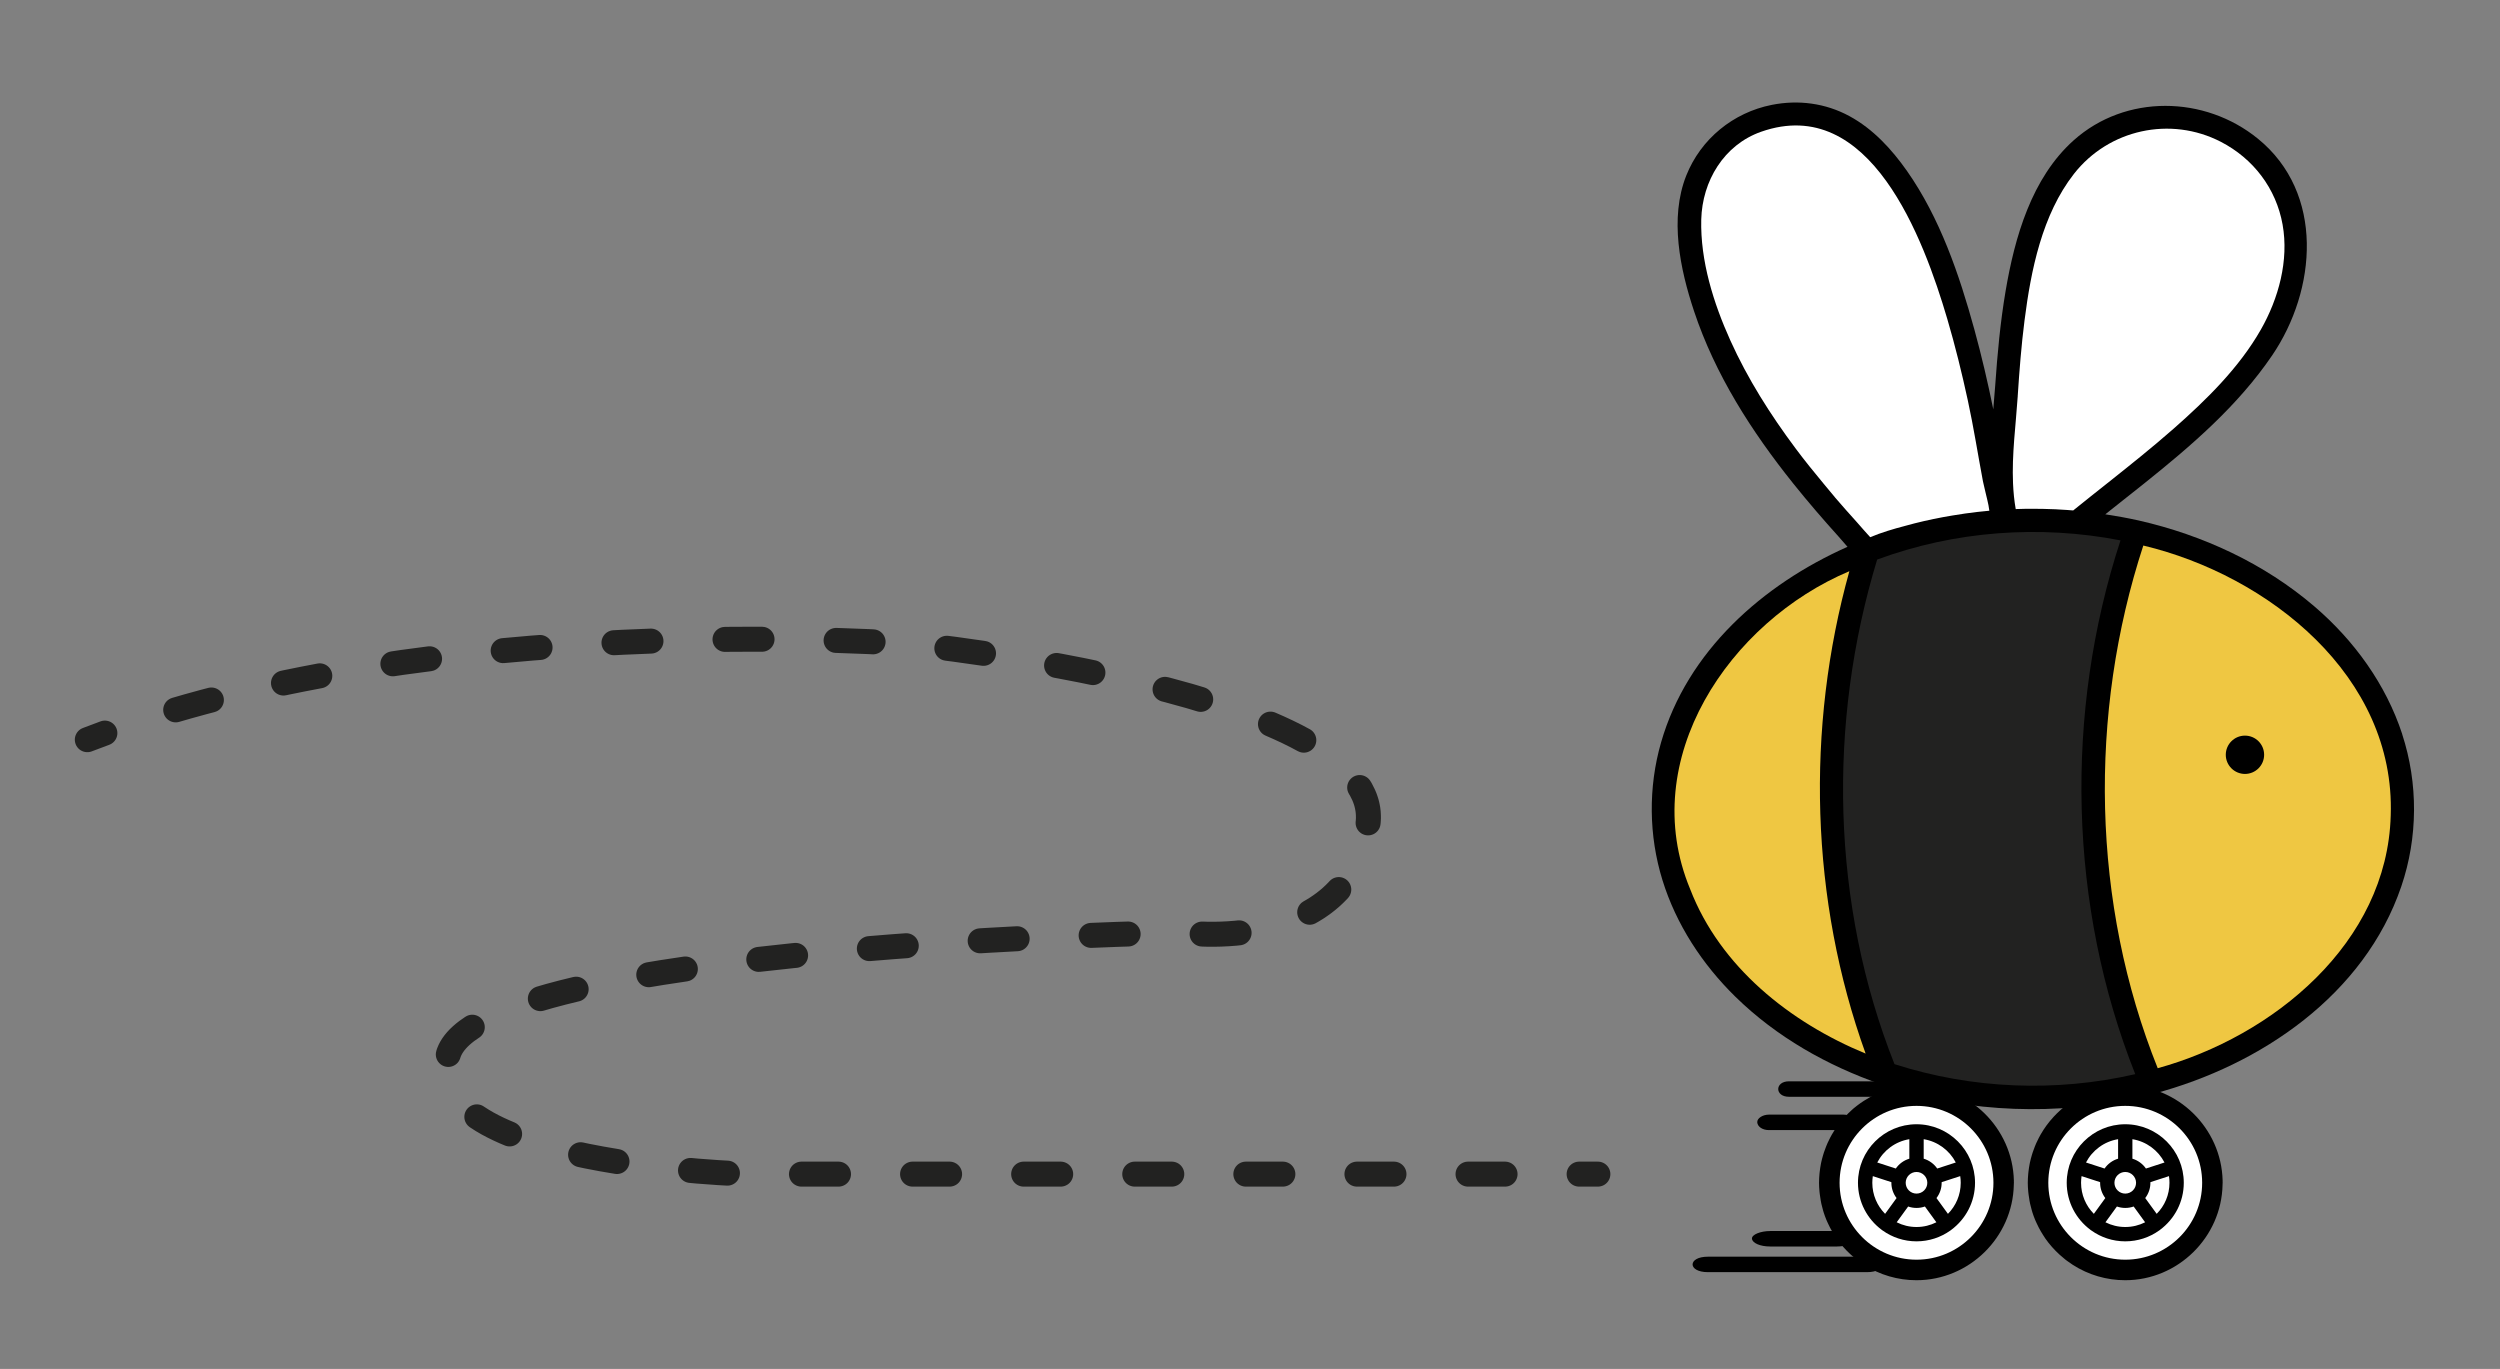 <?xml version="1.0" encoding="UTF-8"?>
<svg id="Capa_1" data-name="Capa 1" xmlns="http://www.w3.org/2000/svg" viewBox="0 0 800 438.06">
  <rect x="0" y="0" width="800" height="438.06" fill="#808080" stroke="none"/>
  <defs>
    <style>
      .cls-1 {
        fill: #fff;
      }

      .cls-2 {
        fill: #222221;
      }

      .cls-3 {
        stroke-dasharray: 11.85 23.7;
      }

      .cls-3, .cls-4 {
        fill: none;
        stroke: #222221;
        stroke-linecap: round;
        stroke-linejoin: round;
        stroke-width: 8px;
      }

      .cls-5 {
        fill: #efc742;
      }
    </style>
  </defs>
  <path class="cls-1" d="M638.43,378.8c0,14.03-11.37,25.4-25.4,25.4s-25.4-11.37-25.4-25.4,11.37-25.4,25.4-25.4,25.4,11.37,25.4,25.4"/>
  <path class="cls-1" d="M705.88,378.8c0,14.03-11.37,25.4-25.4,25.4s-25.4-11.37-25.4-25.4,11.37-25.4,25.4-25.4,25.4,11.37,25.4,25.4"/>
  <path class="cls-5" d="M556.37,208.39c-9.26,10.27-16.07,22.7-18.94,36.27-2.82,13.29-1.46,27.17,3.41,39.82,9.59,24.89,31.93,42.67,56.16,52.66-.28-.76-.55-1.52-.81-2.28-.64-1.79-1.24-3.58-1.83-5.38-.32-.95-.62-1.91-.93-2.87-.2-.67-.43-1.32-.63-1.98-.32-1.04-.58-2.09-.88-3.13-.32-1.13-.64-2.26-.95-3.39-.43-1.61-.83-3.23-1.23-4.85-.2-.83-.44-1.65-.63-2.49-.1-.39-.17-.79-.26-1.19-.29-1.25-.55-2.51-.81-3.76-.36-1.67-.71-3.34-1.02-5.02-.11-.55-.2-1.1-.3-1.65-6.27-33.94-5.76-69.46,1.78-103.2.13-.6.27-1.21.41-1.82.4-1.73.83-3.46,1.26-5.19.2-.77.36-1.55.57-2.31.15-.57.33-1.14.48-1.72.2-.71.39-1.43.58-2.14-13.31,6.17-25.58,14.7-35.43,25.62"/>
  <path class="cls-2" d="M682.11,340.76c-20.25-53.13-21.27-113.71-3.55-167.84-25.89-5.02-53.11-3.02-77.87,6.15-15.94,52.41-14.7,110.4,5.55,161.47,24.84,7.98,51.63,9.03,77.04,3.2-.39-.99-.78-1.98-1.16-2.97"/>
  <path class="cls-5" d="M765.02,256.52c-.08-2.17-.25-4.34-.53-6.5,0-.04-.01-.08-.02-.13-.13-1-.28-2-.46-3-.03-.16-.06-.32-.08-.48-.15-.87-.33-1.73-.52-2.59-.05-.24-.1-.48-.15-.72-.17-.73-.35-1.46-.54-2.19-.1-.36-.19-.72-.29-1.09-.12-.43-.25-.86-.39-1.3-6.69-22.59-24.55-43.28-53.2-55.86-.4-.19-.81-.36-1.21-.53-.37-.16-.74-.32-1.11-.48-6.73-2.92-13.69-5.31-20.67-7.09-.04.13-.08.25-.12.38-.51,1.53-1.04,3.05-1.51,4.59-.11.34-.22.69-.32,1.03-.77,2.52-1.47,5.06-2.15,7.6-.19.74-.39,1.46-.58,2.2-.56,2.2-1.08,4.42-1.58,6.63-.26,1.18-.52,2.35-.76,3.54-.39,1.82-.74,3.64-1.07,5.47-2.77,15.08-4.09,30.42-4.13,45.79,0,3.06.06,6.12.17,9.19.82,23.69,4.74,47.39,12.48,69.81.49,1.41.98,2.82,1.5,4.21.31.84.63,1.68.95,2.52.5,1.31,1.04,2.6,1.57,3.9.06.13.11.27.16.39,9.24-2.68,18.23-6.33,26.65-10.97,29.87-15.84,45.61-40.6,47.69-65.98.01-.14.02-.28.04-.41.06-.72.1-1.44.13-2.17.02-.43.04-.88.04-1.32,0-.01,0-.03,0-.06.01-.5.03-.99.03-1.49,0-.84,0-1.67-.03-2.51,0-.14,0-.28,0-.42"/>
  <path d="M768.72,234.95c-5.22-15.96-15.38-29.98-28.07-40.86-16.06-13.76-35.7-22.85-56.24-27.53-3.55-.79-7.12-1.44-10.72-1.98,4.12-3.29,8.28-6.55,12.42-9.85,15.17-12.14,29.96-24.83,40.95-40.96,14.3-21,16.85-51.97-4.51-69.37-17.05-13.89-42.36-14.33-58.96.49-13.49,12.05-18.9,31.09-21.81,48.31-1.69,9.97-2.61,20.05-3.31,30.13-.18,2.54-.39,5.09-.62,7.65-1.75-8.58-3.74-17.13-6.06-25.57-4.83-17.57-11-35.65-21.54-50.68-4.89-6.96-10.87-13.48-18.43-17.57-7.67-4.16-16.31-5.29-24.85-3.6-12.35,2.45-22.71,10.9-27.37,22.63-5.41,13.64-1.98,29.94,2.49,43.37,6.74,20.29,18.4,38.49,31.77,55.19,4.69,5.85,9.59,11.53,14.56,17.04.93,1.02,1.84,2.11,2.78,3.19-27.13,12.07-51.27,33.37-59.67,62.64-4.11,14.31-3.95,29.78.45,44,4.39,14.2,12.75,26.95,23.34,37.33,13.11,12.85,29.38,22.06,46.66,28.05,2.29,1.26,5.5,1.8,7.95,2.48,25.79,7.17,53.5,7.2,79.38.48,34.17-9.1,67.31-31.65,79.11-66.32,5.33-15.64,5.42-32.95.29-48.66"/>
  <path class="cls-1" d="M645.67,126.74c.53-8.09,1.15-16.17,2.18-24.21,2.05-16.06,5.61-33.83,15.81-46.89,11.12-14.23,30.88-18.59,47.03-10.25,10.39,5.38,17.67,14.91,19.74,26.48,2.05,11.47-1.28,23.64-6.96,33.61-6.96,12.21-17.41,22.44-27.86,31.65-6.93,6.1-14.15,11.84-21.37,17.58-3.62,2.87-7.23,5.73-10.81,8.63-.29-.02-.57-.04-.86-.06-.32-.03-.65-.05-.98-.08-1.27-.09-2.54-.17-3.81-.23-.2,0-.39-.01-.57-.02-2.22-.09-4.44-.14-6.66-.14-.7,0-1.4,0-2.1,0-.86.01-1.71.04-2.56.07-.29,0-.57,0-.86.02-.48-2.71-.74-5.45-.86-8.2-.41-9.31.9-18.78,1.51-27.98"/>
  <path class="cls-1" d="M587.14,159.08c-1.23-1.44-2.43-2.91-3.64-4.37-3.07-3.69-6.08-7.41-8.94-11.25-8.05-10.79-15.31-22.24-20.85-34.52-5.38-11.92-9.64-25.49-9.31-38.7.32-12.28,7.22-23.88,19.16-28.08,34.84-12.24,52.01,34.26,59.57,59.9,2.53,8.59,4.67,17.3,6.57,26.06,1.86,8.56,3.2,17.18,4.82,25.78.05.27.13.54.18.81.38,1.78.85,3.54,1.25,5.31.26,1.12.51,2.26.64,3.41-2.52.22-5.04.52-7.55.87-.08,0-.15.02-.23.03-1.32.19-2.65.39-3.97.62-.93.15-1.86.32-2.79.48-.1.02-.2.04-.31.06-4.09.76-8.14,1.68-12.13,2.8-3.77.98-7.58,2.12-11.15,3.61-1.47-1.55-2.85-3.25-4.25-4.79-2.4-2.65-4.76-5.32-7.08-8.02"/>
  <path class="cls-5" d="M540.84,284.49c-17.23-41.49,12.56-85.53,50.96-101.71-14.01,50.3-12.52,105.21,5.2,154.37-24.23-9.99-46.57-27.77-56.16-52.66"/>
  <path class="cls-2" d="M606.24,340.54c-20.25-51.07-21.49-109.06-5.55-161.48,24.77-9.16,51.98-11.17,77.87-6.14-18.03,55.14-16.66,116.96,4.72,170.81-25.41,5.83-52.2,4.78-77.04-3.2"/>
  <path class="cls-5" d="M765.03,260.94c-1.11,40.84-37.63,70.7-74.56,80.89-21.16-52.71-22.23-113.39-4.61-167.26,40.11,9.59,80.72,41.84,79.17,86.37"/>
  <path d="M724.52,241.53c0,3.38-2.75,6.13-6.13,6.13s-6.14-2.75-6.14-6.13,2.75-6.13,6.14-6.13,6.13,2.75,6.13,6.13"/>
  <path d="M711.24,378.05v-.25c-.39-16.81-14.35-30.49-31.16-30.49-5.97,0-11.79,1.71-16.83,4.95-.42.27-.83.55-1.23.83-.31.22-.6.44-1.01.75-.37.29-.74.57-1.09.87-.14.12-.27.25-.41.37l-.24.22c-.74.66-1.44,1.35-2.1,2.07-1.63,1.76-3.03,3.68-4.18,5.7-.2.35-.39.7-.57,1.05-.29.55-.55,1.11-.81,1.67-.16.36-.32.74-.46,1.1-.25.61-.48,1.22-.68,1.85-.1.29-.19.6-.28.9-.23.78-.45,1.58-.62,2.39l-.07.37c-.17.83-.29,1.67-.39,2.52l-.08.74c-.08.93-.14,1.87-.14,2.82,0,.88.05,1.83.15,2.89.02.25.05.48.11.91.08.64.18,1.29.29,1.93.06.34.13.69.2,1.02.13.62.3,1.23.47,1.83l.09.33c.06.2.11.39.17.58.26.83.56,1.63.89,2.43.1.25.21.48.32.71l.16.35c.22.46.43.91.66,1.36.21.41.43.81.66,1.2.22.37.44.74.67,1.1.25.41.51.81.78,1.21,1.3,1.86,2.85,3.61,4.6,5.2.57.52,1.15,1.02,1.75,1.49l.61.46c.6.44,1.21.88,1.84,1.28,5.02,3.22,10.82,4.91,16.76,4.91,16.84,0,30.81-13.71,31.15-30.55v-.23c.02-.13.03-.26.03-.39,0-.15-.01-.29-.02-.44M655.46,378.49c0-13.57,11.04-24.61,24.62-24.61s24.61,11.04,24.61,24.61-11.04,24.61-24.61,24.61-24.62-11.04-24.62-24.61"/>
  <path d="M668.94,393.54s.08.07.13.11c.06.03.11.07.16.1,3.06,2.19,6.81,3.48,10.85,3.48s7.79-1.29,10.86-3.48c.06-.03.11-.06.15-.1.05-.04.09-.07.13-.11,4.6-3.42,7.59-8.89,7.59-15.05,0-10.32-8.4-18.73-18.73-18.73s-18.73,8.4-18.73,18.73c0,6.16,2.99,11.63,7.59,15.05M680.08,392.64c-2.28,0-4.44-.55-6.34-1.51l3.67-5.05c.84.3,1.74.46,2.68.46s1.84-.16,2.68-.46l3.67,5.05c-1.91.96-4.06,1.51-6.35,1.51M694.07,376.36c.11.69.16,1.41.16,2.13,0,3.87-1.56,7.39-4.09,9.94l-3.67-5.05c1.04-1.36,1.66-3.05,1.66-4.89,0-.06,0-.13,0-.2l5.94-1.93ZM692.64,372l-5.94,1.93c-1.03-1.49-2.56-2.62-4.33-3.15v-6.24c4.47.73,8.25,3.57,10.27,7.46M683.54,378.49c0,1.91-1.55,3.46-3.46,3.46s-3.46-1.55-3.46-3.46,1.56-3.46,3.46-3.46,3.46,1.56,3.46,3.46M677.79,364.54v6.24c-1.78.53-3.3,1.65-4.33,3.15l-5.94-1.93c2.02-3.9,5.8-6.73,10.27-7.46M666.1,376.36l5.94,1.93c0,.07,0,.14,0,.2,0,1.84.62,3.53,1.66,4.89l-3.67,5.05c-2.53-2.55-4.09-6.07-4.09-9.94,0-.72.06-1.44.16-2.13"/>
  <path d="M644.44,378.05v-.25c-.39-16.81-14.35-30.49-31.16-30.49-5.97,0-11.79,1.71-16.83,4.95-.41.27-.83.55-1.23.83-.31.22-.6.44-1.01.75-.37.29-.74.57-1.09.87-.14.12-.27.25-.41.37l-.24.22c-.74.66-1.44,1.35-2.1,2.07-1.63,1.76-3.03,3.68-4.18,5.7-.2.35-.39.7-.57,1.05-.29.55-.55,1.11-.81,1.67-.16.36-.32.74-.46,1.1-.25.61-.48,1.22-.68,1.85-.1.29-.19.6-.28.9-.23.78-.45,1.58-.62,2.39l-.07.37c-.17.83-.29,1.67-.39,2.52l-.08.74c-.08.93-.14,1.87-.14,2.82,0,.88.05,1.83.15,2.89.02.25.05.48.11.91.08.64.18,1.29.29,1.93.06.34.13.69.2,1.02.13.62.3,1.23.47,1.83l.09.33c.06.2.11.39.17.58.26.83.56,1.63.89,2.43.1.25.21.48.32.71l.16.35c.22.46.43.91.66,1.36.21.41.43.81.66,1.2.22.37.44.74.67,1.1.25.41.51.81.78,1.21,1.3,1.86,2.85,3.61,4.6,5.2.57.52,1.15,1.02,1.75,1.49l.61.46c.6.44,1.21.88,1.84,1.28,5.02,3.22,10.82,4.91,16.76,4.91,16.84,0,30.81-13.71,31.15-30.55v-.23c.02-.13.03-.26.03-.39,0-.15-.01-.29-.02-.44M588.67,378.49c0-13.57,11.04-24.61,24.62-24.61s24.61,11.04,24.61,24.61-11.04,24.61-24.61,24.61-24.62-11.04-24.62-24.61"/>
  <path d="M602.14,393.54s.08.07.13.11c.06.03.11.07.16.1,3.06,2.19,6.81,3.48,10.85,3.48s7.79-1.29,10.86-3.48c.06-.03.11-.06.15-.1.05-.04.09-.07.13-.11,4.6-3.42,7.59-8.89,7.59-15.05,0-10.32-8.4-18.73-18.73-18.73s-18.73,8.4-18.73,18.73c0,6.16,2.99,11.63,7.59,15.05M613.28,392.64c-2.28,0-4.44-.55-6.34-1.51l3.67-5.05c.84.3,1.74.46,2.68.46s1.84-.16,2.68-.46l3.67,5.05c-1.91.96-4.06,1.51-6.35,1.51M627.27,376.36c.11.69.16,1.41.16,2.13,0,3.87-1.56,7.39-4.09,9.94l-3.67-5.05c1.04-1.36,1.66-3.05,1.66-4.89,0-.06,0-.13,0-.2l5.94-1.93ZM625.85,372l-5.94,1.93c-1.03-1.49-2.56-2.62-4.33-3.15v-6.24c4.47.73,8.25,3.57,10.27,7.46M616.74,378.49c0,1.91-1.55,3.46-3.46,3.46s-3.46-1.55-3.46-3.46,1.56-3.46,3.46-3.46,3.46,1.56,3.46,3.46M610.99,364.54v6.24c-1.78.53-3.3,1.65-4.33,3.15l-5.94-1.93c2.02-3.9,5.8-6.73,10.27-7.46M599.3,376.36l5.94,1.93c0,.07,0,.14,0,.2,0,1.84.62,3.53,1.66,4.89l-3.67,5.05c-2.53-2.55-4.09-6.07-4.09-9.94,0-.72.06-1.44.16-2.13"/>
  <path d="M608.77,346.02h-36.3c-4.58,0-4.59,4.95,0,4.95h36.3c4.59,0,4.59-4.95,0-4.95"/>
  <path d="M589.97,356.68h-23.94c-1.94,0-3.8,1.14-3.71,2.47.09,1.35,1.63,2.48,3.71,2.48h23.94c1.94,0,3.8-1.14,3.7-2.48-.08-1.34-1.63-2.47-3.7-2.47"/>
  <path d="M587.85,393.93h-21.4c-3.05,0-5.97,1.14-5.82,2.47.13,1.35,2.56,2.48,5.82,2.48h21.4c3.05,0,5.97-1.14,5.82-2.48-.13-1.34-2.56-2.47-5.82-2.47"/>
  <path d="M597.44,402.14h-50.9c-6.55,0-6.55,4.95,0,4.95h50.9c6.55,0,6.55-4.95,0-4.95"/>
  <g>
    <line class="cls-4" x1="511.32" y1="375.72" x2="505.32" y2="375.72"/>
    <path class="cls-3" d="M481.62,375.72h-242.04s-105.82-2.67-96.2-38.06c9.62-35.39,234.72-39.24,234.72-39.24,0,0,53.87,7.7,59.64-34.63,5.77-42.33-146.22-57.72-146.22-57.72,0,0-138.86-10.69-246.77,24.64"/>
    <path class="cls-4" d="M33.56,234.59c-1.88.69-3.76,1.39-5.62,2.11"/>
  </g>
</svg>